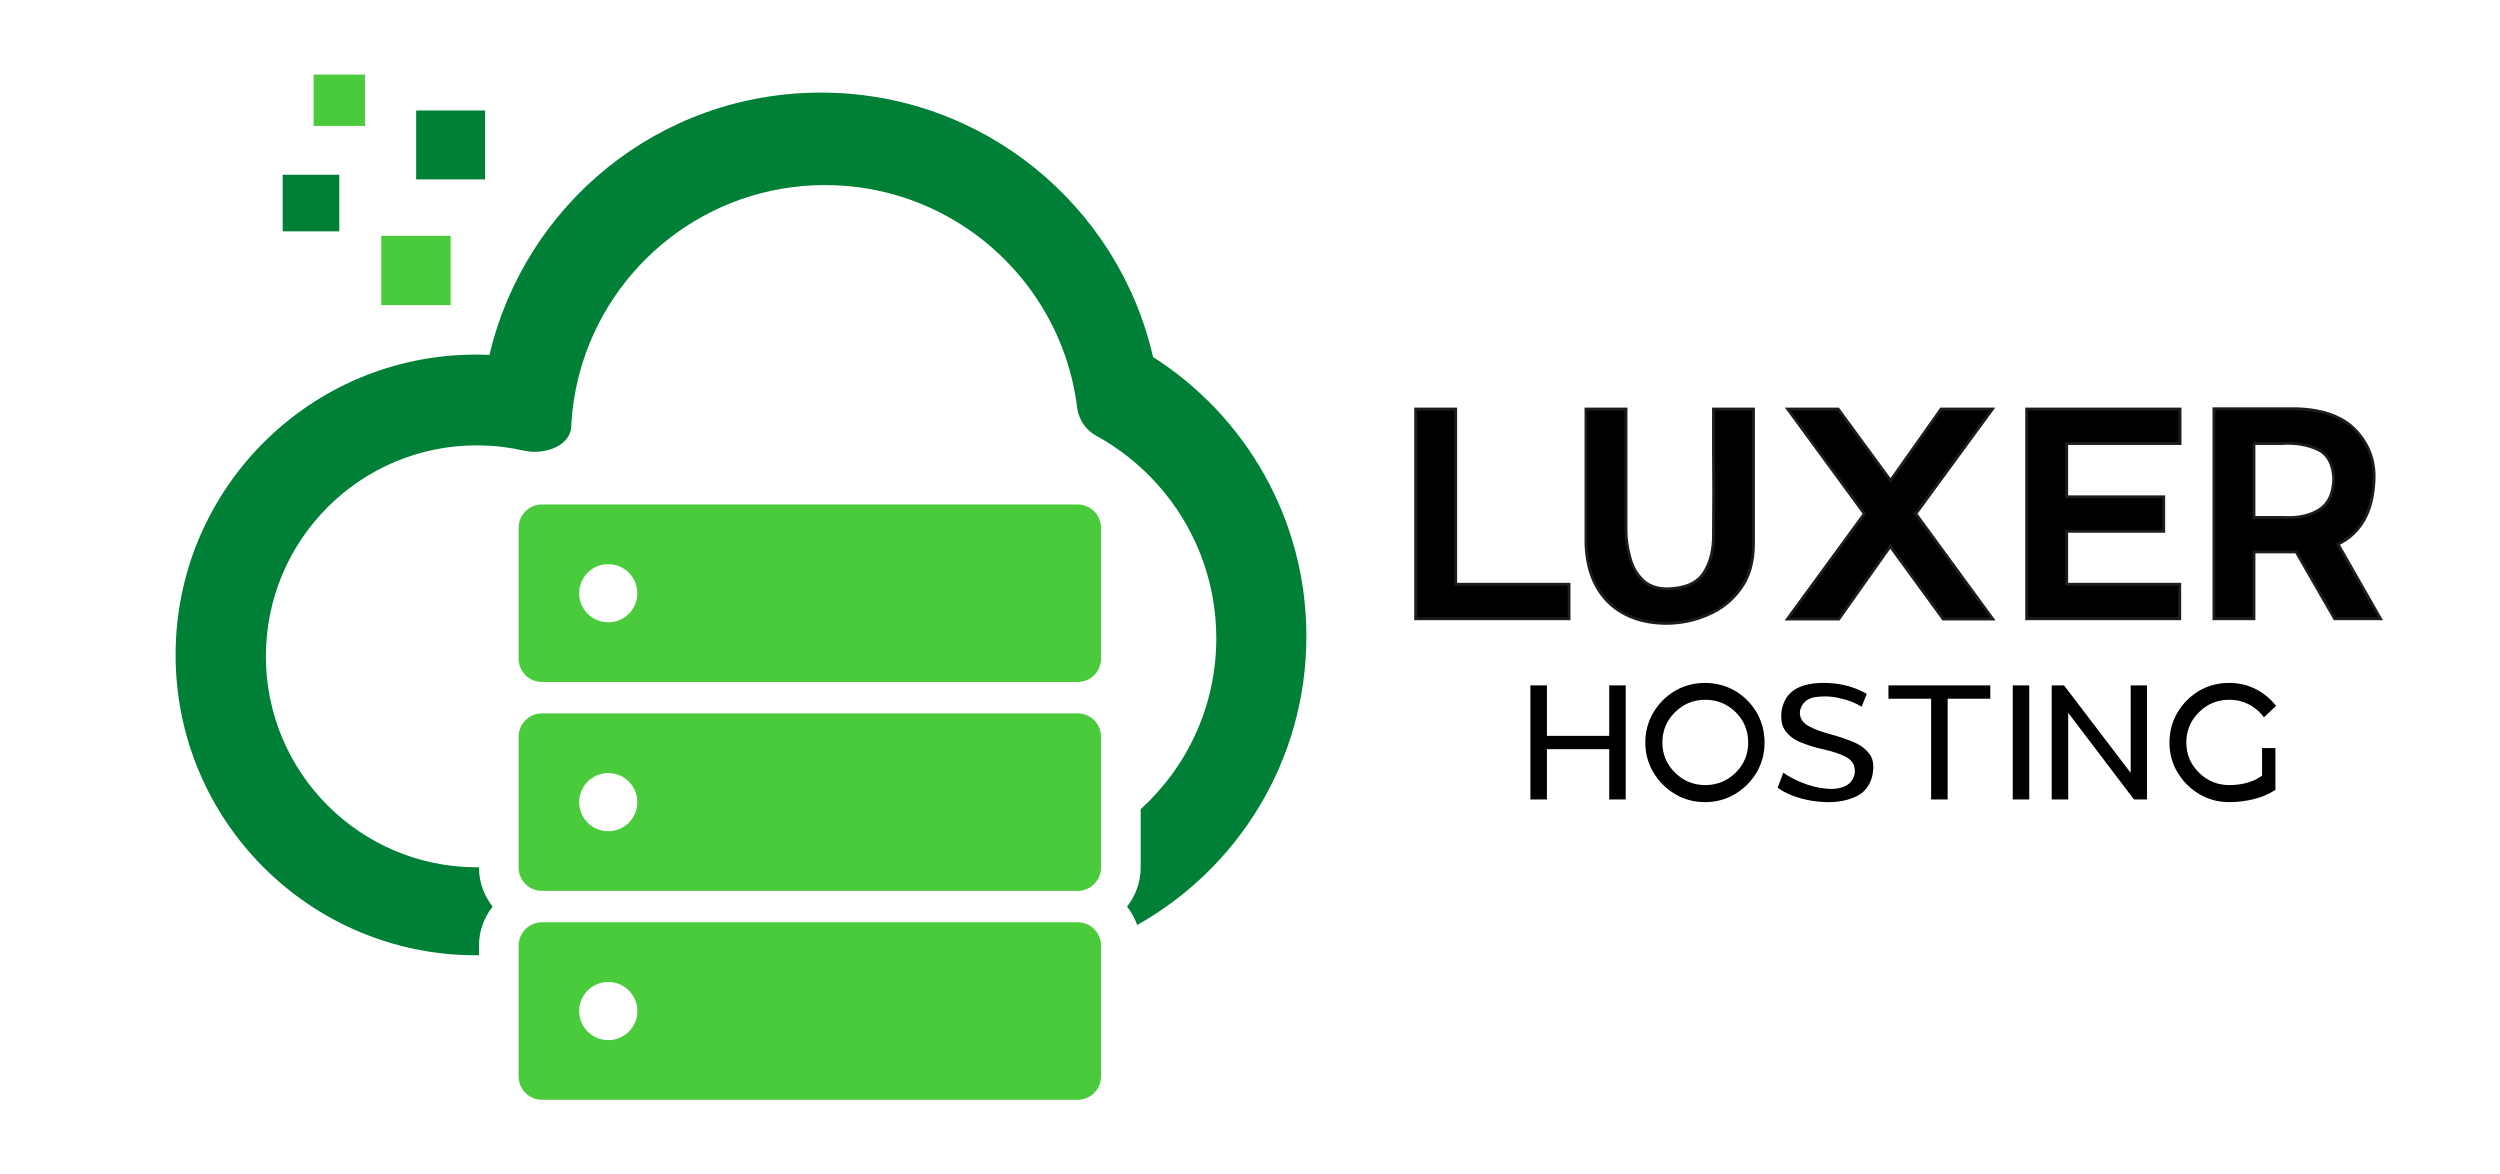 <?xml version="1.0" encoding="utf-8"?>
<!-- Generator: Adobe Illustrator 29.5.1, SVG Export Plug-In . SVG Version: 9.03 Build 0)  -->
<svg version="1.1" id="Livello_1" xmlns="http://www.w3.org/2000/svg" xmlns:xlink="http://www.w3.org/1999/xlink" x="0px" y="0px"
	 viewBox="0 0 2624.6 1232.92" style="enable-background:new 0 0 2624.6 1232.92;" xml:space="preserve">
<style type="text/css">
	.st0{fill:#4ACB3B;}
	.st1{fill:#007F37;}
	.st2{enable-background:new    ;}
	.st3{fill:none;stroke:#1D1D1B;stroke-width:3;stroke-miterlimit:10;}
</style>
<g id="Livello_8">
	<path class="st0" d="M1131.36,529.61H569.01c-13.57,0-24.56,11-24.56,24.56v137.25c0,13.57,11,24.56,24.56,24.56h562.35
		c13.57,0,24.56-11,24.56-24.56V554.17C1155.92,540.6,1144.92,529.61,1131.36,529.61z M638.56,653.33
		c-16.86,0-30.53-13.67-30.53-30.53s13.67-30.53,30.53-30.53s30.53,13.67,30.53,30.53S655.42,653.33,638.56,653.33z"/>
	<path class="st0" d="M1131.36,748.92H569.01c-13.57,0-24.56,11-24.56,24.56v137.25c0,13.57,11,24.56,24.56,24.56h562.35
		c13.57,0,24.56-11,24.56-24.56V773.48C1155.92,759.91,1144.92,748.92,1131.36,748.92z M638.56,872.64
		c-16.86,0-30.53-13.67-30.53-30.53s13.67-30.53,30.53-30.53s30.53,13.67,30.53,30.53S655.42,872.64,638.56,872.64z"/>
	<path class="st1" d="M1210.52,374.8c-36.31-158.98-178.59-277.59-348.59-277.59S550.99,214.73,513.87,372.59
		c-4.71-0.21-9.45-0.32-14.2-0.32c-174.14,0-315.32,141.16-315.32,315.32s141.18,315.3,315.32,315.3c1.07,0,2.13-0.03,3.19-0.04
		v-10.04c0-15.49,5.37-29.74,14.32-41.03c-8.95-11.29-14.32-25.54-14.32-41.03v-0.25c-0.75,0-1.49,0.02-2.24,0.02
		c-122.32,0-221.49-99.16-221.49-221.49s99.17-221.49,221.49-221.49c1.33,0,2.65,0.01,3.97,0.05c15.7,0.27,30.99,2.18,45.72,5.56
		c19.1,4.38,47.39-3.43,49.33-24.44c0.9-19.68,3.92-38.81,8.86-57.15C639.07,277.93,742.82,194.3,866.11,194.3
		c99.04,0,185.49,53.97,231.5,134.11c17.26,30.04,28.83,63.76,33.26,99.69c1.54,12.47,9.05,23.38,20.07,29.43
		c24.35,13.35,46.16,30.77,64.51,51.34c38.23,42.85,61.46,99.35,61.46,161.29c0,71.1-30.63,135.02-79.4,179.35v61.25
		c0,15.49-5.37,29.74-14.32,41.03c4.56,5.74,8.18,12.25,10.64,19.31c106.01-59.48,177.66-172.93,177.66-303.13
		c0-123.26-64.2-231.52-160.97-293.15V374.8z"/>
	<path class="st0" d="M1131.36,968.24H569.01c-13.57,0-24.56,11-24.56,24.56v137.25c0,13.57,11,24.56,24.56,24.56h562.35
		c13.57,0,24.56-11,24.56-24.56V992.8C1155.92,979.23,1144.92,968.24,1131.36,968.24z M638.56,1091.96
		c-16.86,0-30.53-13.67-30.53-30.53s13.67-30.53,30.53-30.53s30.53,13.67,30.53,30.53S655.42,1091.96,638.56,1091.96z"/>
</g>
<g id="Livello_11">
	<rect x="400.29" y="247.57" class="st0" width="72.78" height="72.78"/>
	<rect x="329.27" y="78.3" class="st0" width="53.9" height="53.9"/>
	<rect x="296.79" y="183.47" class="st1" width="59.42" height="59.42"/>
	<rect x="436.91" y="115.99" class="st1" width="72.32" height="72.32"/>
</g>
<g id="Livello_10">
	<g class="st2">
		<path d="M1486.22,429.42h42.03v183.97h118.98v36.21h-161.01V429.42z"/>
	</g>
	<g class="st2">
		<path class="st3" d="M1486.22,429.42h42.03v183.97h118.98v36.21h-161.01V429.42z"/>
	</g>
	<g class="st2">
		<path d="M1707.05,429.42v127.39c0,8.73,1.29,18.11,3.88,27.48c2.26,9.7,6.79,17.78,12.93,23.93c6.14,6.47,14.55,9.7,25.87,10.02
			c18.75-0.32,31.68-5.82,38.8-16.49c7.11-10.67,10.67-24.57,10.35-42.03c0.32-28.78,0.32-57.87,0-86.97v-43.32h42.03v140.97
			c0,19.4-4.53,35.24-13.58,47.53c-9.05,12.61-20.69,21.66-34.59,27.48c-13.9,6.14-28.78,9.05-43.97,9.05
			c-25.54-0.32-45.91-8.08-60.46-22.63c-14.55-14.55-22.31-34.6-23.28-60.46V429.42H1707.05z"/>
		<path d="M1876.47,649.92l80.83-110.57l-80.51-109.93h53.02l54.96,75.01l53.02-75.01h53.99l-80.51,109.93l80.83,110.57h-52.05
			l-55.61-76.3l-53.99,76.3H1876.47z"/>
		<path d="M2127.69,429.42h161.01v36.21h-118.98v55.93h101.85v36.21h-101.85v55.61h118.66v36.21h-160.69V429.42z"/>
		<path d="M2454.56,571.36l44.62,78.24h-48.17l-40.41-70.16h-44.29v70.16h-42.03V429.1h86.97c28.13,0.97,48.82,8.73,62.08,22.96
			c13.26,14.23,19.72,31.04,19.08,50.76C2491.42,536.44,2478.81,559.39,2454.56,571.36z M2434.84,535.14
			c9.7-6.14,14.87-16.81,15.2-32.66c-0.65-15.2-6.14-25.54-16.81-30.71c-10.67-4.85-23.28-7.11-37.18-6.14h-29.75v77.6h31.04
			C2412.53,544.2,2425.14,541.29,2434.84,535.14z"/>
	</g>
	<g class="st2">
		<path class="st3" d="M1707.05,429.42v127.39c0,8.73,1.29,18.11,3.88,27.48c2.26,9.7,6.79,17.78,12.93,23.93
			c6.14,6.47,14.55,9.7,25.87,10.02c18.75-0.32,31.68-5.82,38.8-16.49c7.11-10.67,10.67-24.57,10.35-42.03
			c0.32-28.78,0.32-57.87,0-86.97v-43.32h42.03v140.97c0,19.4-4.53,35.24-13.58,47.53c-9.05,12.61-20.69,21.66-34.59,27.48
			c-13.9,6.14-28.78,9.05-43.97,9.05c-25.54-0.32-45.91-8.08-60.46-22.63c-14.55-14.55-22.31-34.6-23.28-60.46V429.42H1707.05z"/>
		<path class="st3" d="M1876.47,649.92l80.83-110.57l-80.51-109.93h53.02l54.96,75.01l53.02-75.01h53.99l-80.51,109.93l80.83,110.57
			h-52.05l-55.61-76.3l-53.99,76.3H1876.47z"/>
		<path class="st3" d="M2127.69,429.42h161.01v36.21h-118.98v55.93h101.85v36.21h-101.85v55.61h118.66v36.21h-160.69V429.42z"/>
		<path class="st3" d="M2454.56,571.36l44.62,78.24h-48.17l-40.41-70.16h-44.29v70.16h-42.03V429.1h86.97
			c28.13,0.97,48.82,8.73,62.08,22.96c13.26,14.23,19.72,31.04,19.08,50.76C2491.42,536.44,2478.81,559.39,2454.56,571.36z
			 M2434.84,535.14c9.7-6.14,14.87-16.81,15.2-32.66c-0.65-15.2-6.14-25.54-16.81-30.71c-10.67-4.85-23.28-7.11-37.18-6.14h-29.75
			v77.6h31.04C2412.53,544.2,2425.14,541.29,2434.84,535.14z"/>
	</g>
	<g>
		<polygon points="1689.41,772.53 1624.02,772.53 1624.02,719.55 1606.69,719.55 1606.69,839.31 1624.02,839.31 1624.02,786.52 
			1689.41,786.52 1689.41,839.31 1706.75,839.31 1706.75,719.55 1689.41,719.55 		"/>
		<path d="M1844.22,810.89c5.49-9.38,8.27-19.93,8.27-31.37s-2.79-22-8.26-31.53c-5.63-9.49-13.29-17.16-22.74-22.76
			c-9.57-5.5-20.2-8.28-31.57-8.28s-21.98,2.78-31.35,8.26c-9.49,5.63-17.16,13.29-22.78,22.78c-5.6,9.46-8.45,20.07-8.45,31.53
			s2.84,22.06,8.45,31.35c5.63,9.49,13.29,17.16,22.81,22.8c9.27,5.59,19.8,8.43,31.32,8.43s22.08-2.84,31.53-8.45
			C1830.94,828.02,1838.61,820.36,1844.22,810.89L1844.22,810.89z M1790.28,824.21c-12.41,0-23.1-4.4-31.76-13.06
			c-8.82-8.62-13.3-19.27-13.3-31.63s4.47-23.19,13.27-31.79c8.68-8.68,19.38-13.08,31.79-13.08s23.08,4.39,31.97,13.08
			c8.68,8.68,13.08,19.38,13.08,31.79s-4.4,22.92-13.11,31.63c-8.87,8.66-19.61,13.06-31.95,13.06H1790.28z"/>
		<path d="M1946.6,779.33c-7.82-3.27-15.93-6.04-24.11-8.22c-9.85-2.67-17.15-5.35-22.98-8.44c-9.01-4.52-10.32-11.3-9.83-16.2
			l0.02-0.24l0.06-0.23c2.01-8.25,7.83-13.2,16.85-14.29c3.17-0.39,6.28-0.58,9.27-0.58c4.9,0,9.67,0.53,14.18,1.57
			c5.02,1.05,9.75,2.43,14.44,4.24l0.1,0.04c3.71,1.57,6.96,3.19,9.86,4.91l5.37-13.5c-13.44-7.6-28.57-11.45-45.04-11.45
			c-0.71,0-1.42,0-2.13,0.02c-25.13,0.52-38.95,10.03-42.24,29.06c-1.16,9.42,0.28,16.73,4.34,21.76c4.2,5.42,9.75,9.42,16.5,11.9
			l0.07,0.03c8.01,3.12,15.43,5.38,22.74,6.91c10.05,2.26,17.57,4.77,23.68,7.92c7.49,3.86,10.6,10.07,9.24,18.46l-0.03,0.17
			l-0.05,0.17c-1.59,5.91-5.14,10.05-10.54,12.3c-4.18,1.74-8.67,2.59-13.73,2.59c-0.99,0-2.01-0.03-3.03-0.1
			c-9.64-0.58-19.39-2.92-29-6.95c-7.67-3.22-13.74-6.54-18.38-10.05l-5.97,15.83c5.53,4.21,12.52,7.59,21.31,10.31
			c9.67,3.05,19.98,4.68,30.63,4.86c0.48,0,0.95,0.01,1.43,0.01c10.95,0,20.45-1.96,29.07-6.02c8.32-3.83,13.79-10.57,16.7-20.6
			c2.22-10.14,1.53-17.7-2.09-23.04c-3.92-5.62-9.56-10.04-16.74-13.12L1946.6,779.33z"/>
		<polygon points="1982.57,733.54 2027.37,733.54 2027.37,839.31 2044.71,839.31 2044.71,733.54 2089.51,733.54 2089.51,719.55 
			1982.57,719.55 		"/>
		<rect x="2113.07" y="719.55" width="17.33" height="119.76"/>
		<polygon points="2236.88,811.39 2166.89,719.55 2153.97,719.55 2153.97,839.31 2171.3,839.31 2171.3,748.37 2240.36,839.31 
			2254.02,839.31 2254.02,719.55 2236.88,719.55 		"/>
		<path d="M2374.81,814.19l-1.44,1.02c-4.56,3.23-9.81,5.54-16.05,7.04c-5.45,1.32-11,1.95-16.97,1.95
			c-12.41,0-23.1-4.4-31.76-13.06c-8.82-8.62-13.3-19.26-13.3-31.63s4.47-23.19,13.27-31.79c8.68-8.68,19.38-13.08,31.79-13.08
			c8.27,0,15.92,2.03,22.78,6.07c5.48,3.32,10.07,7.46,13.68,12.35l12.7-12.04c-5.54-7.04-12.35-12.77-20.27-17.05
			c-8.82-4.67-18.61-7.04-29.07-7.04c-11.43,0-21.98,2.78-31.35,8.26c-9.49,5.63-17.16,13.29-22.78,22.78
			c-5.6,9.46-8.45,20.07-8.45,31.53s2.84,22.06,8.45,31.35c5.63,9.49,13.29,17.16,22.81,22.8c9.27,5.59,19.8,8.43,31.32,8.43
			c9.21,0,18.05-1.09,26.28-3.24l0.07-0.02c7.54-1.8,15.03-5,22.29-9.52v-43.97h-13.99v28.84L2374.81,814.19z"/>
	</g>
</g>
</svg>
